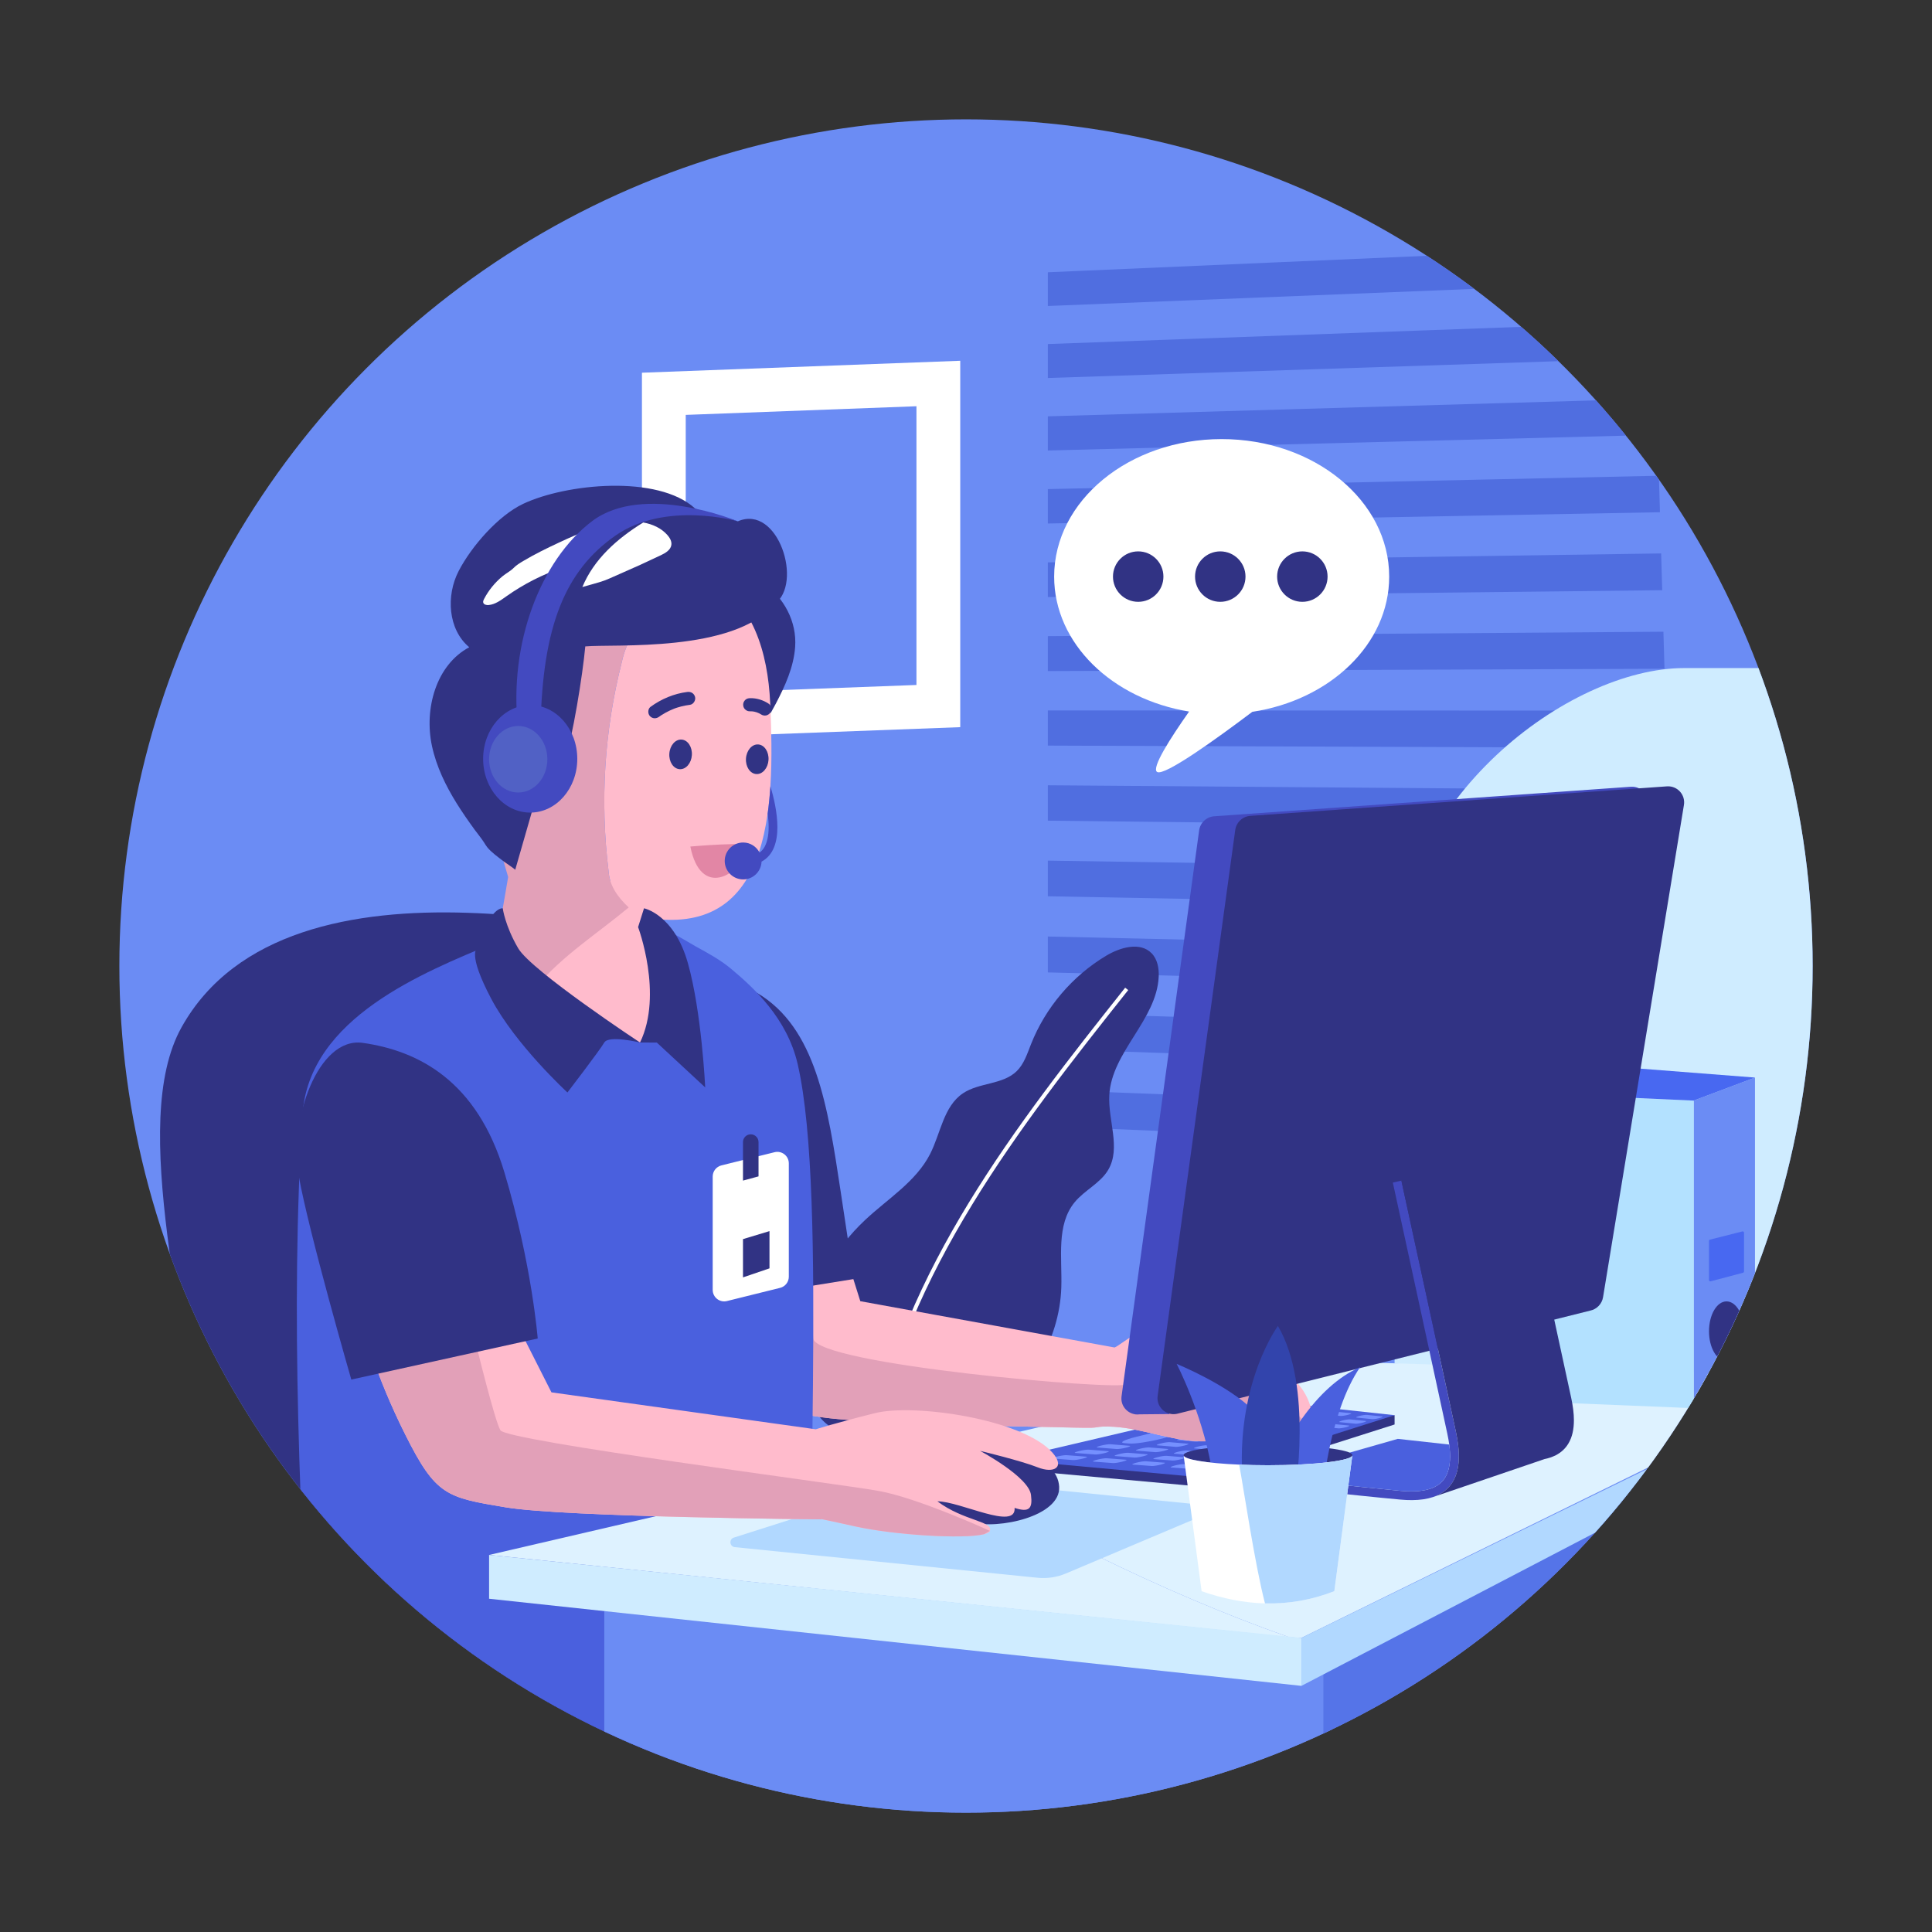 <svg xmlns="http://www.w3.org/2000/svg" xmlns:xlink="http://www.w3.org/1999/xlink" x="0px" y="0px" viewBox="0 0 500 500" style="enable-background:new 0 0 500 500;" xml:space="preserve"><rect x="0" y="0" width="500" height="500" fill="#333333" stroke="none"/><g id="BACKGROUND"></g><g id="OBJECTS">	<g>		<circle style="fill:#6B8CF4;" cx="250" cy="250" r="219.11"></circle>		<path style="fill:#FFFFFF;" d="M166.133,96.457v94.82l82.379-3.089v-5.459V93.367L166.133,96.457z M177.468,107.374l59.71-2.239    v72.135l-59.71,2.239V107.374z"></path>		<g>			<g>				<defs>					<circle id="SVGID_1_" cx="250" cy="250" r="219.11"></circle>				</defs>				<clipPath id="SVGID_00000116917026811820543900000009955086409775163828_">					<use xlink:href="#SVGID_1_" style="overflow:visible;"></use>				</clipPath>				<g style="clip-path:url(#SVGID_00000116917026811820543900000009955086409775163828_);">					<path style="fill:#313384;" d="M168.832,251.329c-8.805-8.638-18.647-14.135-47.925-15.1       c-29.278-0.965-60.019,4.702-73.926,29.638c-13.907,24.936,2.196,78.046,5.855,122.332c3.66,44.286-11.711,68.088,4.392,77.439       c16.103,9.351,69.062,1.525,100.405-8.447c31.344-9.972,44.533-19.04,46.355-23.007       C205.812,430.217,190.406,272.495,168.832,251.329z"></path>					<g>						<polygon style="fill:#506EE0;" points="427.866,72.905 271.182,79.191 271.182,70.465 427.598,63.665       "></polygon>						<polygon style="fill:#506EE0;" points="428.438,92.646 271.182,97.826 271.182,89.04 428.168,83.338       "></polygon>						<polygon style="fill:#506EE0;" points="429.014,112.532 271.182,116.59 271.182,107.744 428.742,103.156       "></polygon>						<polygon style="fill:#506EE0;" points="429.595,132.564 271.182,135.484 271.182,126.576 429.321,123.119       "></polygon>						<polygon style="fill:#506EE0;" points="430.18,152.744 271.182,154.51 271.182,145.54 429.904,143.229       "></polygon>						<polygon style="fill:#506EE0;" points="430.769,173.074 271.182,173.668 271.182,164.636 430.491,163.488       "></polygon>						<polygon style="fill:#506EE0;" points="431.363,193.555 271.182,192.961 271.182,183.865 431.083,183.898       "></polygon>						<polygon style="fill:#506EE0;" points="431.961,214.189 271.182,212.389 271.182,203.229 431.679,204.46       "></polygon>						<polygon style="fill:#506EE0;" points="432.563,234.978 271.182,231.955 271.182,222.73 432.279,225.175       "></polygon>						<polygon style="fill:#506EE0;" points="433.171,255.923 271.182,251.659 271.182,242.369 432.884,246.047       "></polygon>						<polygon style="fill:#506EE0;" points="433.782,277.026 271.182,271.503 271.182,262.147 433.494,267.075       "></polygon>						<polygon style="fill:#506EE0;" points="434.398,298.289 271.182,291.488 271.182,282.066 434.108,288.263       "></polygon>						<path style="fill:#313384;" d="M254.177,367.122c-3.372,1.918-7.035,3.309-10.817,4.164        c-3.572,0.807-7.258,0.582-10.787,1.323c-5.937,1.246-14.423-0.263-19.007-4.39c-5.792-5.214-6.041-14.109-5.32-21.869        c0.408-4.388,1.062-8.908,3.005-12.912c0.89-1.835,2.368-3.305,3.206-5.139c2.189-4.792,5.539-8.895,9.384-12.519        c5.871-5.532,13.203-9.94,16.867-17.126c2.745-5.383,3.477-12.315,8.486-15.694c4.205-2.836,10.301-2.201,13.927-5.747        c1.898-1.855,2.725-4.507,3.7-6.976c3.75-9.491,10.711-17.68,19.475-22.909c3.645-2.175,8.798-3.657,11.753-0.609        c1.516,1.564,1.925,3.908,1.82,6.084c-0.54,11.162-12.136,19.411-12.784,30.567c-0.38,6.551,3.05,13.687-0.26,19.353        c-2.04,3.492-6.111,5.269-8.685,8.388c-4.846,5.87-3.228,14.455-3.474,22.063        C274.219,346.976,266.181,360.295,254.177,367.122z"></path>						<path style="fill:none;stroke:#FFFFFF;stroke-miterlimit:10;" d="M291.585,255.923        c-28.306,35.624-57.53,73.208-65.774,117.956c-0.823,4.467-1.457,9.065-3.537,13.102"></path>					</g>					<path style="fill:#CFECFF;" d="M474.309,364.127V172.895c0,0-8.618,0-38.454,0c-29.836,0-74.938,34.004-74.938,78.775       s0,101.213,0,101.213L474.309,364.127z"></path>					<path style="fill:#DEF2FF;" d="M474.309,356.302l-131.835-4.038l-106.386,24.715c31.028,17.913,63.543,34.76,97.543,46.732       l3.178,0.174L474.309,356.302z"></path>					<g>						<polygon style="fill:#6B8CF4;" points="454.19,278.873 454.19,357.029 438.322,364.44 438.322,284.833       "></polygon>						<polygon style="fill:#B3E1FF;" points="438.322,284.833 391.85,282.734 391.85,362.539 438.322,364.44       "></polygon>						<ellipse style="fill:#313384;" cx="446.823" cy="344.531" rx="4.534" ry="7.733"></ellipse>						<polygon style="fill:#4868F1;" points="454.19,278.873 410.552,275.473 410.552,283.578 438.322,284.833       "></polygon>					</g>					<g>						<path style="fill:#313384;" d="M350.093,367.487l-23.19-2.502c-0.721-0.078-1.451-0.033-2.157,0.133l-44.044,10.325        l-20.109,2.305v2.409l48.578,4.429c0.854,0.078,1.715-0.016,2.533-0.276l49.214-15.654v-2.409L350.093,367.487z"></path>						<path style="fill:#4A60DE;" d="M311.703,381.9l49.214-15.654l-34.013-3.67c-0.721-0.078-1.451-0.033-2.157,0.132        l-64.154,15.038l48.578,4.429C310.024,382.253,310.885,382.159,311.703,381.9z"></path>						<g>							<path style="fill:#7590FF;" d="M351.807,366.455L351.807,366.455c0.721-0.194,1.582-0.321,1.924-0.286l3.952,0.408         c0.337,0.035,0.039,0.219-0.668,0.412l0,0c-0.709,0.193-1.562,0.323-1.902,0.288l-3.991-0.406         C350.775,366.836,351.083,366.649,351.807,366.455z"></path>							<path style="fill:#7590FF;" d="M347.432,367.629L347.432,367.629c0.735-0.197,1.611-0.328,1.959-0.293l4.017,0.404         c0.343,0.034,0.038,0.221-0.683,0.418l0,0c-0.723,0.197-1.591,0.329-1.937,0.295l-4.057-0.402         C346.381,368.016,346.695,367.827,347.432,367.629z"></path>							<path style="fill:#7590FF;" d="M342.974,368.826L342.974,368.826c0.749-0.201,1.641-0.336,1.995-0.301l4.083,0.401         c0.348,0.034,0.037,0.224-0.697,0.424l0,0c-0.737,0.201-1.62,0.336-1.972,0.303l-4.125-0.398         C341.901,369.219,342.223,369.027,342.974,368.826z"></path>							<path style="fill:#7590FF;" d="M338.429,370.045L338.429,370.045c0.764-0.205,1.673-0.343,2.032-0.309l4.152,0.396         c0.354,0.034,0.036,0.226-0.712,0.43l0,0c-0.751,0.205-1.651,0.344-2.009,0.31l-4.194-0.394         C337.335,370.445,337.663,370.251,338.429,370.045z"></path>							<path style="fill:#7590FF;" d="M333.796,371.289L333.796,371.289c0.779-0.209,1.705-0.35,2.07-0.316l4.223,0.392         c0.36,0.034,0.035,0.229-0.728,0.437l0,0c-0.766,0.209-1.682,0.351-2.047,0.318l-4.266-0.389         C332.679,371.696,333.014,371.498,333.796,371.289z"></path>							<path style="fill:#7590FF;" d="M329.07,372.557L329.07,372.557c0.794-0.213,1.738-0.358,2.109-0.325l4.295,0.388         c0.366,0.033,0.034,0.231-0.744,0.443l0,0c-0.781,0.213-1.715,0.359-2.085,0.326l-4.34-0.385         C327.93,372.971,328.273,372.77,329.07,372.557z"></path>							<path style="fill:#7590FF;" d="M324.25,373.85L324.25,373.85c0.81-0.217,1.772-0.366,2.15-0.333l4.37,0.383         c0.373,0.033,0.033,0.234-0.76,0.45l0,0c-0.796,0.217-1.749,0.367-2.125,0.335l-4.416-0.38         C323.087,374.272,323.438,374.068,324.25,373.85z"></path>							<path style="fill:#7590FF;" d="M319.333,375.169L319.333,375.169c0.827-0.222,1.807-0.375,2.192-0.342l4.446,0.378         c0.379,0.032,0.032,0.237-0.777,0.457l0,0c-0.812,0.221-1.783,0.376-2.166,0.344l-4.494-0.374         C318.145,375.599,318.504,375.392,319.333,375.169z"></path>							<path style="fill:#7590FF;" d="M314.316,376.516L314.316,376.516c0.844-0.226,1.843-0.383,2.235-0.351l4.525,0.372         c0.386,0.032,0.031,0.239-0.795,0.465l0,0c-0.829,0.226-1.818,0.384-2.208,0.353l-4.574-0.369         C313.103,376.953,313.47,376.743,314.316,376.516z"></path>							<path style="fill:#7590FF;" d="M309.196,377.89L309.196,377.89c0.861-0.231,1.88-0.392,2.279-0.36l4.607,0.367         c0.393,0.031,0.03,0.242-0.813,0.472l0,0c-0.846,0.23-1.855,0.393-2.252,0.362l-4.657-0.363         C307.957,378.336,308.332,378.122,309.196,377.89z"></path>							<path style="fill:#7590FF;" d="M303.969,379.293L303.969,379.293c0.879-0.236,1.919-0.401,2.325-0.37l4.69,0.361         c0.4,0.031,0.029,0.245-0.832,0.48l0,0c-0.863,0.235-1.892,0.402-2.297,0.372l-4.742-0.357         C302.703,379.747,303.087,379.529,303.969,379.293z"></path>							<path style="fill:#7590FF;" d="M343.516,365.606L343.516,365.606c0.744-0.195,1.63-0.323,1.981-0.287l4.057,0.419         c0.346,0.036,0.037,0.221-0.692,0.415l0,0c-0.732,0.195-1.609,0.324-1.959,0.288l-4.097-0.417         C342.451,365.989,342.77,365.801,343.516,365.606z"></path>							<path style="fill:#7590FF;" d="M339.004,366.787L339.004,366.787c0.758-0.199,1.661-0.33,2.018-0.294l4.124,0.415         c0.352,0.035,0.036,0.224-0.707,0.422l0,0c-0.746,0.198-1.64,0.331-1.995,0.296l-4.166-0.413         C337.917,367.177,338.243,366.986,339.004,366.787z"></path>							<path style="fill:#7590FF;" d="M334.403,367.991L334.403,367.991c0.773-0.202,1.693-0.337,2.056-0.301l4.194,0.411         c0.358,0.035,0.035,0.226-0.723,0.428l0,0c-0.76,0.202-1.671,0.338-2.032,0.303l-4.237-0.409         C333.294,368.388,333.627,368.195,334.403,367.991z"></path>							<path style="fill:#7590FF;" d="M329.712,369.22L329.712,369.22c0.788-0.206,1.725-0.345,2.094-0.309l4.266,0.407         c0.364,0.035,0.034,0.229-0.738,0.434l0,0c-0.775,0.206-1.703,0.346-2.07,0.311l-4.31-0.405         C328.58,369.623,328.921,369.427,329.712,369.22z"></path>							<path style="fill:#7590FF;" d="M324.927,370.472L324.927,370.472c0.804-0.21,1.759-0.352,2.134-0.317l4.339,0.403         c0.37,0.034,0.033,0.232-0.755,0.441l0,0c-0.79,0.21-1.736,0.354-2.11,0.319l-4.385-0.4         C323.772,370.883,324.12,370.683,324.927,370.472z"></path>							<path style="fill:#7590FF;" d="M320.047,371.75L320.047,371.75c0.82-0.215,1.793-0.36,2.176-0.326l4.415,0.398         c0.377,0.034,0.032,0.234-0.771,0.448v0c-0.806,0.214-1.77,0.361-2.15,0.328l-4.462-0.396         C318.868,372.168,319.224,371.965,320.047,371.75z"></path>							<path style="fill:#7590FF;" d="M315.068,373.053L315.068,373.053c0.837-0.219,1.829-0.369,2.218-0.335l4.493,0.393         c0.383,0.034,0.031,0.237-0.789,0.455l0,0c-0.822,0.219-1.805,0.37-2.192,0.336l-4.541-0.391         C313.864,373.479,314.228,373.273,315.068,373.053z"></path>							<path style="fill:#7590FF;" d="M309.987,374.383L309.987,374.383c0.854-0.224,1.866-0.377,2.262-0.344l4.573,0.388         c0.39,0.033,0.03,0.24-0.807,0.462l0,0c-0.839,0.223-1.841,0.378-2.235,0.345l-4.623-0.385         C308.758,374.817,309.13,374.608,309.987,374.383z"></path>							<path style="fill:#7590FF;" d="M304.801,375.741L304.801,375.741c0.872-0.228,1.904-0.386,2.307-0.353l4.656,0.383         c0.397,0.033,0.029,0.243-0.825,0.47l0,0c-0.856,0.228-1.878,0.387-2.279,0.355l-4.707-0.38         C303.545,376.183,303.926,375.97,304.801,375.741z"></path>							<path style="fill:#7590FF;" d="M299.507,377.127L299.507,377.127c0.89-0.233,1.943-0.395,2.353-0.362l4.741,0.377         c0.404,0.032,0.027,0.245-0.844,0.477l0,0c-0.874,0.233-1.916,0.396-2.325,0.364l-4.793-0.374         C298.224,377.577,298.613,377.361,299.507,377.127z"></path>							<path style="fill:#7590FF;" d="M294.101,378.542L294.101,378.542c0.909-0.238,1.983-0.404,2.401-0.372l4.828,0.371         c0.412,0.032,0.026,0.249-0.863,0.485h0c-0.893,0.237-1.956,0.405-2.372,0.374l-4.882-0.367         C292.79,379.001,293.188,378.781,294.101,378.542z"></path>							<path style="fill:#7590FF;" d="M335.003,364.733L335.003,364.733c0.768-0.196,1.681-0.324,2.041-0.287l4.166,0.43         c0.355,0.037,0.035,0.224-0.717,0.419l0,0c-0.755,0.196-1.659,0.325-2.018,0.289l-4.208-0.428         C333.902,365.12,334.233,364.93,335.003,364.733z"></path>							<path style="fill:#7590FF;" d="M330.345,365.922L330.345,365.922c0.783-0.2,1.713-0.331,2.079-0.295l4.236,0.427         c0.361,0.036,0.034,0.227-0.733,0.426l0,0c-0.769,0.2-1.691,0.333-2.056,0.297l-4.28-0.424         C329.222,366.315,329.56,366.123,330.345,365.922z"></path>							<path style="fill:#7590FF;" d="M325.596,367.135L325.596,367.135c0.798-0.204,1.746-0.339,2.119-0.302l4.309,0.423         c0.368,0.036,0.033,0.229-0.749,0.432l0,0c-0.785,0.203-1.723,0.34-2.095,0.304l-4.354-0.42         C324.45,367.535,324.795,367.339,325.596,367.135z"></path>							<path style="fill:#7590FF;" d="M320.752,368.371L320.752,368.371c0.814-0.208,1.78-0.346,2.16-0.31l4.384,0.418         c0.374,0.036,0.032,0.232-0.765,0.439h0c-0.8,0.208-1.757,0.348-2.135,0.312l-4.43-0.416         C319.582,368.779,319.935,368.58,320.752,368.371z"></path>							<path style="fill:#7590FF;" d="M315.81,369.633L315.81,369.633c0.831-0.212,1.815-0.354,2.202-0.318l4.461,0.414         c0.38,0.035,0.031,0.234-0.783,0.446l0,0c-0.816,0.212-1.791,0.355-2.176,0.32l-4.508-0.411         C314.616,370.047,314.977,369.845,315.81,369.633z"></path>							<path style="fill:#7590FF;" d="M310.768,370.92L310.768,370.92c0.848-0.216,1.852-0.362,2.245-0.327l4.54,0.41         c0.387,0.035,0.03,0.237-0.8,0.453l0,0c-0.833,0.216-1.827,0.364-2.218,0.329l-4.589-0.407         C309.549,371.342,309.918,371.137,310.768,370.92z"></path>							<path style="fill:#7590FF;" d="M305.623,372.233L305.623,372.233c0.865-0.221,1.889-0.371,2.289-0.336l4.621,0.405         c0.394,0.034,0.029,0.24-0.818,0.46l0,0c-0.85,0.22-1.863,0.372-2.262,0.338l-4.672-0.402         C304.377,372.663,304.755,372.455,305.623,372.233z"></path>							<path style="fill:#7590FF;" d="M300.371,373.574L300.371,373.574c0.883-0.225,1.927-0.38,2.335-0.345l4.705,0.4         c0.401,0.034,0.027,0.243-0.837,0.467l0,0c-0.867,0.225-1.901,0.381-2.307,0.347l-4.757-0.396         C299.098,374.012,299.484,373.8,300.371,373.574z"></path>							<path style="fill:#7590FF;" d="M295.008,374.943L295.008,374.943c0.902-0.23,1.967-0.389,2.382-0.354l4.791,0.394         c0.409,0.034,0.026,0.246-0.856,0.475l0,0c-0.885,0.23-1.94,0.39-2.353,0.356l-4.845-0.391         C293.708,375.389,294.103,375.174,295.008,374.943z"></path>							<path style="fill:#7590FF;" d="M289.532,376.341L289.532,376.341c0.921-0.235,2.008-0.398,2.431-0.364l4.88,0.388         c0.416,0.033,0.025,0.249-0.876,0.483l0,0c-0.904,0.235-1.98,0.399-2.401,0.366l-4.935-0.385         C288.203,376.796,288.608,376.577,289.532,376.341z"></path>							<path style="fill:#7590FF;" d="M283.938,377.769L283.938,377.769c0.941-0.24,2.05-0.407,2.481-0.374l4.972,0.382         c0.424,0.033,0.023,0.252-0.897,0.491l0,0c-0.924,0.24-2.022,0.408-2.45,0.376l-5.029-0.378         C282.58,378.233,282.994,378.01,283.938,377.769z"></path>							<path style="fill:#7590FF;" d="M326.257,363.837L326.257,363.837c0.792-0.197,1.733-0.326,2.104-0.287l4.279,0.442         c0.365,0.038,0.033,0.227-0.743,0.423l0,0c-0.779,0.197-1.711,0.327-2.08,0.289l-4.324-0.44         C325.119,364.227,325.462,364.035,326.257,363.837z"></path>							<path style="fill:#7590FF;" d="M321.448,365.034L321.448,365.034c0.808-0.201,1.767-0.333,2.144-0.295l4.353,0.438         c0.371,0.037,0.032,0.23-0.76,0.43l0,0c-0.794,0.201-1.744,0.334-2.119,0.297l-4.399-0.436         C320.287,365.43,320.638,365.235,321.448,365.034z"></path>							<path style="fill:#7590FF;" d="M316.544,366.254L316.544,366.254c0.824-0.205,1.802-0.341,2.185-0.303l4.429,0.435         c0.378,0.037,0.031,0.232-0.776,0.436l0,0c-0.81,0.205-1.778,0.342-2.16,0.305l-4.476-0.432         C315.359,366.657,315.717,366.46,316.544,366.254z"></path>							<path style="fill:#7590FF;" d="M294.002,371.863l13.774-3.427c2.893-0.72,6.291-1.195,7.613-1.069l1.138,0.109         c1.313,0.125,0.1,0.802-2.733,1.518l-13.484,3.411c-3.023,0.765-6.654,1.296-8.082,1.177l-1.238-0.103         C289.552,373.359,290.913,372.632,294.002,371.863z"></path>							<path style="fill:#7590FF;" d="M284.925,374.122L284.925,374.122c0.933-0.232,2.033-0.391,2.461-0.356l4.933,0.406         c0.421,0.035,0.023,0.249-0.889,0.48l0,0c-0.916,0.232-2.005,0.392-2.431,0.358l-4.989-0.402         C283.578,374.573,283.988,374.355,284.925,374.122z"></path>							<path style="fill:#7590FF;" d="M279.258,375.532L279.258,375.532c0.953-0.237,2.077-0.401,2.512-0.366l5.026,0.4         c0.428,0.034,0.022,0.252-0.91,0.488l0,0c-0.936,0.237-2.047,0.402-2.481,0.368l-5.084-0.396         C277.881,375.991,278.302,375.77,279.258,375.532z"></path>							<path style="fill:#7590FF;" d="M273.468,376.973L273.468,376.973c0.974-0.242,2.121-0.41,2.565-0.376l5.122,0.394         c0.437,0.033,0.021,0.255-0.932,0.496l0,0c-0.956,0.242-2.091,0.412-2.533,0.378l-5.182-0.39         C272.06,377.441,272.491,377.216,273.468,376.973z"></path>						</g>					</g>					<path style="fill:#FFBBCC;" d="M340.254,367.799c0.068,0.839-0.17,1.553-0.601,2.12c-1.043,1.36-3.196,1.938-4.84,1.632       c-2.063-0.385-3.831-1.644-5.599-2.777c-7.639-4.885-16.639-7.639-25.707-7.866c0.34,0,0.963,0.51,1.281,0.669       c0.465,0.238,0.941,0.465,1.417,0.68c0.952,0.419,1.927,0.805,2.924,1.156c2.006,0.691,3.99,1.371,5.973,2.142       c1.258,0.476,2.562,0.997,3.446,1.995c0.895,0.997,1.224,2.641,0.363,3.672c-0.487,0.601-1.258,0.873-2.006,1.077       c-2.573,0.703-5.248,0.839-7.9,0.635c-7.991-0.601-15.596-4.024-23.678-3.729c-0.941,0.034-1.859,0.283-2.777,0.295       c-3.14,0.045-6.291-0.091-9.43-0.147c-7.741-0.147-15.494-0.317-23.236-0.544c-7.719-0.227-15.438-0.487-23.156-0.918       c-5.305-0.295-10.677-0.521-15.925-1.394c-15.302-2.55-13.103-2.063-20.992-17.772c-7.889-15.721-8.501-27.634-8.501-27.634       l26.715-0.997l9.272-0.351l5.35,17.002l65.808,11.98c0.782-0.249,4.16-2.902,4.953-3.14c3.741-1.088,7.526-2.176,11.425-1.961       c1.995,0.113,3.99,0.329,5.962,0.635c4.863,0.771,9.498,1.825,13.59,4.591c3.151,2.131,6.291,4.318,9.124,6.869       c1.371,1.236,2.686,2.562,3.706,4.103c0.895,1.337,1.564,2.822,1.984,4.375c0.193,0.737,0.272,1.507,0.555,2.221       C339.937,366.881,340.209,367.289,340.254,367.799z"></path>					<path style="fill:#E2A0B8;" d="M339.653,369.919c-1.043,1.36-3.196,1.938-4.84,1.632c-2.063-0.385-3.831-1.644-5.599-2.777       c-7.639-4.885-16.639-7.639-25.707-7.866c0.34,0,0.963,0.51,1.281,0.669c0.465,0.238,0.941,0.465,1.417,0.68       c0.952,0.419,1.927,0.805,2.924,1.156c2.006,0.691,3.99,1.371,5.973,2.142c1.258,0.476,2.562,0.997,3.446,1.995       c0.895,0.997,1.224,2.641,0.363,3.672c-0.487,0.601-1.258,0.873-2.006,1.077c-2.573,0.703-5.248,0.839-7.9,0.635       c-7.991-0.601-15.596-4.024-23.678-3.729c-0.941,0.034-1.859,0.283-2.777,0.295c-3.14,0.045-6.291-0.091-9.43-0.147       c-7.741-0.147-15.494-0.317-23.236-0.544c-7.719-0.227-15.438-0.487-23.156-0.918c-5.305-0.295-10.677-0.521-15.925-1.394       c-15.302-2.55-13.103-2.063-20.992-17.772c-7.889-15.721-8.501-27.634-8.501-27.634l26.715-0.997       c0.555,8.206,2.006,21.57,2.448,26.296c0.635,6.755,79.409,13.556,81.11,11.856c1.7-1.7,10.768-9.43,24.369-5.282       C324.941,355.706,334.326,364.365,339.653,369.919z"></path>					<path style="fill:#313384;" d="M195.973,256.988c15.145,8.992,18.209,28.969,21.609,51.496c3.4,22.527,3.4,22.527,3.4,22.527       l-42.321,6.801c0,0-5.779-28.053-7.232-48.03C169.977,269.806,185.84,253.522,195.973,256.988z"></path>					<path style="fill:#4A60DE;" d="M211.118,440.891c-3.724-34.314,3.36-130.776-4.689-165.542       c-2.76-11.92-11.493-19.824-17.183-24.585c-2.856-2.392-5.973-4.058-9.226-5.849c-2.188-1.201-9.362-5.871-12.06-5.35       c0,0-27.924-1.214-40.226,4.545c-17.942,7.503-47.832,19.269-49.441,44.386c-3.219,50.142-0.627,106.226,2.667,161.427       C135.237,461.952,172.73,461.719,211.118,440.891z"></path>					<polygon style="fill:#6B8CF4;" points="156.387,416.951 156.387,561.669 344.758,561.669 344.758,427.922      "></polygon>					<path style="fill:#DEF2FF;" d="M126.576,402.419L333.63,423.71c-34-11.972-66.514-28.819-97.543-46.732L126.576,402.419z"></path>					<path style="fill:#B1D8FF;" d="M311.982,391.941l-36.129,15.275c-2.311,0.977-4.83,1.357-7.326,1.105l-78.351-7.919       c-1.371-0.139-1.571-2.056-0.258-2.474l46.433-14.785c1.949-0.621,4.005-0.835,6.04-0.629l69.225,6.994       C312.923,389.64,313.193,391.429,311.982,391.941z"></path>					<path style="fill:#313384;" d="M247.335,370.194c13.881,3.384,26.353,6.916,26.778,14.56       c0.425,7.644-15.664,11.146-22.921,9.213c-7.257-1.933-23.834,0.251-23.834-8.121       C227.358,377.474,236.883,367.646,247.335,370.194z"></path>					<path style="fill:#313384;" d="M182.505,145.555c5.4-0.652,10.619,2.096,15.035,5.272c5.314,3.822,8.719,9.986,8.24,16.628       c-0.374,5.188-2.585,10.055-5.003,14.66c-1.542,2.937-3.248,5.897-5.845,7.961c0.022-0.018-1.874-4.312-2.021-4.735       c-0.499-1.428-0.557-2.572-0.708-4.021c-0.23-2.207-1.178-4.518-1.762-6.658c-1.346-4.938-2.693-9.876-4.039-14.814       C185.103,155.085,183.804,150.32,182.505,145.555z"></path>					<path style="fill:#FFBBCC;" d="M199.379,203.499c-0.159,2.403-0.385,4.772-0.714,7.084c-0.51,3.616-1.27,7.084-2.358,10.269       c-0.329,0.986-0.691,1.938-1.099,2.856c-4.454,10.36-13.159,16.787-29.696,13.477c-4.364-3.321-7.719-7.005-8.013-11.697       c-2.244-18.316-1.088-36.406,3.457-54.292c2.324-10.609,11.629-17.16,21.898-21.785c12.06,5.962,15.868,19.563,16.469,32.473       C199.617,188.582,199.855,196.143,199.379,203.499z"></path>					<path style="fill:#FFBBCC;" d="M171.394,251.67c-0.567-9.918-1.596-7.559-5.758-15.01c0,0-2.742-9.359-5.014-10.001       c-2.272-0.642-17.28,14.527-22.112,17.453c-2.124,1.286-2.046,3.81-1.291,6.234l0,0v0c0.962,3.09,3.023,6.02,3.023,6.02       l3.23,0.308c2.114,1.769,4.703,3.635,7.714,5.21c8.694,4.546,14.451,7.922,14.451,7.922S171.961,261.588,171.394,251.67z"></path>					<path style="fill:#E2A0B8;" d="M157.503,225.491c-2.244-18.314-1.094-36.413,3.449-54.296       c2.329-10.608,11.633-17.154,21.9-21.781c-1.9-0.939-3.998-1.695-6.328-2.222c-27.72-6.269-53.296,17.011-53.03,43.576       c0.573,12.353,4.583,24.211,8.012,36.196c-2.291,13.855-3.576,18.221-3.364,27.64c2.796,0.391,6.635,0.597,10.779,0.635       c6.546-7.844,15.775-13.711,23.789-20.393C159.777,232.129,157.724,229.111,157.503,225.491z"></path>					<path style="fill:#E286A5;" d="M142.063,205.395c-0.664-0.639-1.29-1.317-1.873-2.029c-0.19-0.222-0.283-0.401-0.277-0.466       V202.9v-0.026c0.002-0.05,0.028-0.131,0.104-0.245c0.074-0.113,0.191-0.245,0.321-0.386c1.196-1.311,2.241-2.954,2.366-4.848       l0.008-0.151v-0.001c0.035-1.001-0.256-2.011-0.804-2.842c-0.547-0.829-1.373-1.49-2.407-1.699       c-0.105-0.021-0.21-0.035-0.316-0.041c-0.604-0.036-1.201,0.137-1.691,0.456c-0.483,0.317-0.895,0.817-0.94,1.472       c-0.012,0.182,0.008,0.37,0.06,0.555l1.091-0.308l-0.02-0.175c0.007-0.18,0.145-0.408,0.432-0.597       c0.279-0.186,0.671-0.296,0.997-0.272l0.164,0.021c0.683,0.137,1.267,0.583,1.685,1.213c0.416,0.627,0.645,1.427,0.617,2.176       v-0.001l-0.006,0.121c-0.091,1.5-0.966,2.948-2.072,4.155c-0.131,0.144-0.288,0.313-0.429,0.524       c-0.139,0.21-0.27,0.475-0.291,0.8l0,0.167l0-0.001c0.042,0.536,0.339,0.872,0.531,1.116c0.612,0.747,1.269,1.458,1.964,2.127       L142.063,205.395L142.063,205.395z"></path>					<path style="fill:#313384;" d="M190.946,134.918c-3.39-1.229-7.034-1.442-11.02-3.29c-9.681-8.893-33.519-6.439-44.52-1.241       c-6.488,3.066-13.4,11.022-16.704,17.393c-3.304,6.37-2.77,15.128,2.74,19.725c-8.629,4.596-11.702,15.996-9.65,25.555       c1.142,5.32,3.546,10.264,6.406,14.86c1.45,2.329,3.021,4.58,4.635,6.798c0.784,1.077,1.658,2.117,2.388,3.23       c0.304,0.462,0.534,0.898,0.881,1.325c1.115,1.371,2.804,2.529,4.189,3.616c0.274,0.215,3.084,2.086,3.043,2.228       c0,0,4.586-15.95,4.586-15.95c-4.797-4.528-6.904-11.716-5.311-18.118c0.273-1.098,0.664-2.202,1.416-3.047       c2.146-2.413,6.377-1.594,8.545,0.798c2.169,2.392,2.823,5.752,3.391,8.931c2.286-7.099,4.825-23.018,5.511-30.444       c7.502-0.668,38.383,1.688,48.945-10.931C207.948,151.077,201.398,130.387,190.946,134.918z"></path>					<path style="fill:#313384;" d="M179.055,195.418c-0.134,2.116-1.549,3.749-3.159,3.647c-1.61-0.102-2.806-1.901-2.672-4.017       c0.134-2.116,1.549-3.749,3.159-3.647C177.994,191.503,179.19,193.302,179.055,195.418z"></path>					<path style="fill:#313384;" d="M198.888,196.678c-0.134,2.116-1.549,3.749-3.159,3.647c-1.61-0.102-2.806-1.901-2.672-4.017       c0.135-2.116,1.549-3.749,3.159-3.647C197.827,192.763,199.023,194.561,198.888,196.678z"></path>					<path style="fill:#313384;" d="M170.6,185.483c0.155-0.113,0.312-0.225,0.47-0.333c-0.322,0.221,0.184-0.116,0.242-0.153       c0.325-0.204,0.657-0.399,0.994-0.583c0.674-0.369,1.371-0.695,2.085-0.979c0.179-0.071,0.359-0.137,0.539-0.204       c-0.379,0.14,0.198-0.065,0.266-0.087c0.366-0.117,0.736-0.222,1.108-0.316c0.746-0.188,1.501-0.327,2.264-0.424       c0.884-0.112,1.532-1.171,1.318-2.012c-0.242-0.95-1.064-1.437-2.012-1.317c-3.457,0.438-6.711,1.812-9.52,3.855       c-0.722,0.525-0.748,1.779-0.152,2.4C168.888,186.047,169.83,186.043,170.6,185.483z"></path>					<path style="fill:#313384;" d="M193.922,184.077c0.505-0.012,1.006,0.032,1.501,0.128c-0.15-0.029-0.299-0.059-0.447-0.09       c0.585,0.12,1.149,0.311,1.685,0.572c-0.131-0.066-0.263-0.131-0.395-0.196c0.246,0.123,0.484,0.259,0.714,0.409       c0.373,0.243,0.858,0.346,1.296,0.254c0.401-0.083,0.846-0.36,1.064-0.715c0.475-0.776,0.335-1.842-0.461-2.36       c-1.392-0.906-3.076-1.433-4.742-1.394c-0.46,0.011-0.876,0.107-1.232,0.421c-0.313,0.276-0.565,0.744-0.573,1.168       c-0.009,0.44,0.107,0.905,0.42,1.231C193.05,183.813,193.476,184.087,193.922,184.077z"></path>					<path style="fill:#FFFFFF;" d="M144.617,140.438c-3.117,1.456-6.215,2.97-9.173,4.732c-0.939,0.56-1.768,1.051-2.519,1.812       c-0.837,0.848-1.972,1.401-2.894,2.166c-1.952,1.619-3.585,3.625-4.759,5.874c-0.148,0.284-0.293,0.602-0.215,0.913       c0.137,0.543,0.838,0.701,1.396,0.649c1.723-0.159,3.188-1.263,4.6-2.264c4.459-3.159,9.379-5.662,14.552-7.422       c2.166-3.374,4.555-6.783,7.258-9.937C150.054,137.946,147.312,139.179,144.617,140.438z"></path>					<path style="fill:#FFFFFF;" d="M172.721,138.467c-1.6-1.815-3.84-2.806-6.243-3.251c-6.816,4.196-12.78,9.528-15.764,16.707       c1.457-0.413,2.915-0.826,4.371-1.241c1.804-0.513,3.538-1.385,5.258-2.127c3.59-1.55,7.149-3.169,10.676-4.858       c1.197-0.573,2.54-1.35,2.728-2.664C173.882,140.091,173.35,139.18,172.721,138.467z"></path>					<path style="fill:#E286A5;" d="M194.165,219.084c0.54-1.42-15.503,0-15.503,0C181.312,232.402,191.15,227.018,194.165,219.084z       "></path>					<ellipse style="fill:#434AC0;" cx="137.218" cy="196.386" rx="12.183" ry="13.913"></ellipse>					<path style="fill:#434AC0;" d="M199.379,203.499c-0.159,2.403-0.385,4.772-0.714,7.084c0.159,1.167,0.261,2.346,0.261,3.468       c0,2.233-0.408,4.216-1.303,5.52c-0.298,0.428-0.651,0.777-1.056,1.077c-0.792-1.543-2.381-2.609-4.234-2.609       c-2.638,0-4.776,2.138-4.776,4.776c0,2.638,2.139,4.776,4.776,4.776c2.577,0,4.663-2.045,4.758-4.598       c1.536-0.83,2.594-2.145,3.206-3.66c0.657-1.598,0.895-3.412,0.895-5.282C201.181,210.345,200.263,206.389,199.379,203.499z"></path>					<path style="fill:#434AC0;" d="M195.865,221.101c0.159-0.079,0.306-0.159,0.442-0.249c-0.329,0.986-0.691,1.938-1.099,2.856       c-0.703,0.17-1.474,0.249-2.301,0.249c-0.204,0-0.419,0-0.623-0.011l0.102-2.267c0.181,0.011,0.351,0.011,0.521,0.011       C194.154,221.691,195.106,221.464,195.865,221.101z"></path>					<path style="fill:#434AC0;" d="M134.027,188.001c-2.304-21.34,5.74-42.889,19.145-53.083c13.405-10.194,37.774,0,37.774,0       s-18.667-5.377-31.666,3.69c-12.999,9.068-18.858,23.41-19.382,49.393C135.124,189.897,134.027,188.001,134.027,188.001z"></path>					<ellipse style="fill:#5161C5;" cx="134.116" cy="196.493" rx="7.54" ry="8.611"></ellipse>					<path style="fill:#313384;" d="M123.493,245.429c3.414-11.044,6.619-10.353,6.619-10.353s0.586,4.523,4.004,10.353       c3.418,5.83,31.52,24.377,31.52,24.377s-8.105-1.984-9.249,0c-1.144,1.983-9.536,12.928-9.536,12.928       s-13.43-12.343-19.727-24.263C120.827,246.551,123.493,245.429,123.493,245.429z"></path>					<path style="fill:#313384;" d="M165.636,269.806c6.042-12.468-0.497-29.873-0.497-29.873l1.529-4.865       c0,0,7.773,1.524,11.35,14.164c3.577,12.64,4.487,32.192,4.487,32.192l-12.528-11.618H165.636z"></path>					<path style="fill:#FFBBCC;" d="M268.529,379.735c-4.25-1.7-14.882-4.25-14.882-4.25s12.751,6.801,13.182,11.482       c0.419,3.4-0.431,4.545-4.25,3.276c0.419,5.951-14.032-1.7-19.983-1.7c6.801,5.101,14.451,5.101,13.601,7.651       c-0.113,0.351-0.646,0.635-1.496,0.85c-5.339,1.36-23.451,0.193-33.357-2.006c-11.471-2.55-8.637-1.825-8.637-1.825       s-66.534-0.567-81.835-3.117c-15.302-2.55-18.044-2.992-25.922-18.702c-7.889-15.721-11.051-28.053-11.051-28.053h40.215       l8.603,17.002l68.404,9.555c0,0,5.123-1.632,15.324-4.182c10.201-2.55,38.231,1.553,45.905,10.201       C275.749,379.735,272.78,381.435,268.529,379.735z"></path>					<path style="fill:#E2A0B8;" d="M256.197,396.193l-1.496,0.85c-5.339,1.36-23.451,0.193-33.357-2.006       c-11.471-2.55-8.637-1.825-8.637-1.825s-66.534-0.567-81.835-3.117c-15.302-2.55-18.044-2.992-25.922-18.702       c-7.889-15.721-11.051-28.053-11.051-28.053h28.177c1.519,6.245,6.019,24.46,7.424,26.806       c1.7,2.834,87.468,13.828,97.862,15.698C237.745,387.714,256.197,396.193,256.197,396.193z"></path>					<path style="fill:#313384;" d="M93.893,269.895c14.363,2.045,29.552,9.776,36.666,33.578c7.114,23.802,8.601,42.93,8.601,42.93       l-48.242,10.626c0,0-11.051-38.254-13.601-52.706C74.766,289.872,82.291,268.243,93.893,269.895z"></path>					<path style="fill:#313384;" d="M118.972,397.621"></path>					<g>						<g>							<path style="fill:#434AC0;" d="M422.119,203.608l-107.812,7.64c-2.025,0.112-3.695,1.653-3.971,3.664l-20.077,146.444         c-0.32,2.336,1.322,4.315,3.472,4.656v0.028l0.16-0.001c0.333,0.039,0.674,0.036,1.025-0.01l7.718-0.074v-1.476         l99.557-25.186c1.721-0.354,3.052-1.739,3.337-3.473l20.929-127.373C426.89,205.806,424.787,203.461,422.119,203.608z"></path>							<path style="fill:#313384;" d="M411.532,339.189l-106.96,26.71c-2.829,0.582-5.364-1.787-4.972-4.647l20.077-146.444         c0.276-2.011,1.946-3.552,3.971-3.664l107.812-7.64c2.668-0.147,4.771,2.198,4.337,4.838l-20.929,127.373         C414.584,337.45,413.253,338.835,411.532,339.189z"></path>						</g>						<path style="fill:#434AC0;" d="M377.548,376.86c0,2.21-0.351,4.197-1.179,5.905c-0.125,0.239-0.249,0.478-0.385,0.706        c-1.099,1.835-2.856,3.212-5.146,3.971c-1.542,0.514-3.31,0.769-5.35,0.788c-0.975,0.009-2.006-0.037-3.094-0.14        c-12.57-1.149-35.092-3.698-35.092-3.698l0.272-2.258c0,0.011,1.406,0.168,3.718,0.418c0.521,0.063,1.088,0.126,1.689,0.188        c2.074,0.229,4.636,0.511,7.424,0.813c7.197,0.781,15.959,1.706,22.216,2.292c1.031,0.092,1.983,0.128,2.868,0.12        c2.788-0.027,4.851-0.545,6.302-1.421c0.295-0.173,0.578-0.368,0.827-0.586c0.997-0.792,1.666-1.83,2.108-3.149        c0.363-1.114,0.555-2.42,0.555-3.927c0-0.306-0.011-0.612-0.023-0.94c-0.034-0.657-0.102-1.359-0.193-2.095        c-0.125-0.883-0.283-1.822-0.499-2.806c-2.04-9.558-11.312-52.155-13.59-62.651c-0.329-1.504-0.51-2.341-0.51-2.341        l2.21-0.509c0,0,0.204,0.95,0.567,2.636c2.392,10.971,11.516,52.89,13.545,62.368c0.261,1.233,0.465,2.421,0.589,3.553        c0.091,0.725,0.136,1.416,0.159,2.095C377.548,376.418,377.548,376.645,377.548,376.86z"></path>						<path style="fill:#4A60DE;" d="M375.282,376.882c0,1.508-0.193,2.813-0.555,3.927c-0.442,1.319-1.111,2.357-2.108,3.149        c-0.249,0.218-0.533,0.413-0.827,0.586c-1.451,0.875-3.514,1.394-6.302,1.421c-0.884,0.009-1.836-0.028-2.868-0.12        c-6.257-0.586-15.018-1.511-22.216-2.292c-2.788-0.302-5.35-0.583-7.424-0.813c-0.601-0.062-1.168-0.125-1.689-0.188        c-2.312-0.25-3.718-0.406-3.718-0.418l34.174-9.758c0,0,1.281,0.146,3.378,0.376c2.108,0.24,5.033,0.564,8.32,0.918        c0.533,0.063,1.065,0.114,1.621,0.177c0.091,0.736,0.159,1.438,0.193,2.095C375.27,376.27,375.282,376.576,375.282,376.882z"></path>						<path style="fill:#313384;" d="M407.324,367.563c0,2.301-0.419,4.345-1.428,6.021c-0.748,1.265-1.836,2.285-3.219,3.012        c-0.465,0.231-0.952,0.44-1.474,0.615c-0.476,0.163-0.975,0.293-1.496,0.4l-28.869,9.832c2.289-0.759,4.046-2.136,5.146-3.971        c0.136-0.228,0.261-0.467,0.385-0.706c0.827-1.708,1.179-3.695,1.179-5.905c0-0.215,0-0.442-0.011-0.669        c-0.023-0.68-0.068-1.371-0.159-2.095c-0.125-1.132-0.329-2.32-0.589-3.553c-2.029-9.479-11.153-51.397-13.545-62.368        c-0.363-1.685-0.567-2.636-0.567-2.636l31.091-3.03c0,0,10.734,49.327,12.865,59.292        C407.075,363.882,407.324,365.806,407.324,367.563z"></path>					</g>					<polygon style="fill:#CFECFF;" points="126.576,402.419 126.576,413.754 336.809,436.299 336.809,423.884      "></polygon>					<polygon style="fill:#5574E8;" points="466.843,364.478 466.843,558.865 342.491,558.865 342.491,425.118      "></polygon>					<polygon style="fill:#B1D8FF;" points="336.809,423.884 336.809,436.299 474.309,364.57 474.309,356.745      "></polygon>					<path style="fill:#FFFFFF;" d="M201.888,333.296l-13.754,3.413c-1.875,0.465-3.688-0.953-3.688-2.885v-29.337       c0-1.366,0.931-2.556,2.256-2.885l13.753-3.413c1.875-0.465,3.688,0.953,3.688,2.885v29.337       C204.145,331.777,203.214,332.967,201.888,333.296z"></path>					<path style="fill:#313384;" d="M196.308,304.445l-4.024,1.094v-9.967c0-0.908,0.608-1.703,1.484-1.941l0,0       c1.279-0.348,2.539,0.616,2.539,1.941V304.445z"></path>					<polygon style="fill:#313384;" points="199.144,328.249 192.284,330.587 192.284,320.682 199.144,318.611      "></polygon>					<g>						<g>							<path style="fill:#313384;" d="M349.992,376.599c0,1.439-9.782,2.607-21.842,2.607s-21.83-1.167-21.83-2.607         c0-1.44,9.77-2.596,21.83-2.596S349.992,375.16,349.992,376.599z"></path>						</g>						<path style="fill:#4A60DE;" d="M313.479,379.55c-2.582-14.364-8.961-26.571-8.961-26.571s13.185,5.341,20.001,12.156        c6.816,6.815,3.755,17.65,3.755,17.65S321.009,383.993,313.479,379.55z"></path>						<path style="fill:#4A60DE;" d="M326.487,387.731c5.145-14.476,14.177-29.034,25.513-33.913        c-8.225,11.945-9.824,33.553-9.824,33.553L326.487,387.731z"></path>						<path style="fill:#3244AC;" d="M321.475,381.487c-1.21-24.135,9.249-38.329,9.249-38.329        c9.177,15.543,4.357,43.879,4.357,43.879L321.475,381.487z"></path>						<path style="fill:#FFFFFF;" d="M349.99,376.595l-4.67,35.205c-5.894,2.301-11.879,3.321-17.943,3.162        c-5.407-0.147-10.87-1.224-16.401-3.162l-4.659-35.205c0,1.122,5.996,2.086,14.384,2.448c2.324,0.102,4.829,0.159,7.447,0.159        C340.209,379.202,349.99,378.035,349.99,376.595z"></path>						<path style="fill:#B1D8FF;" d="M349.99,376.595l-4.67,35.205c-5.894,2.301-11.879,3.321-17.943,3.162        c-2.652-10.269-5.429-29.186-6.676-35.919c2.324,0.102,4.829,0.159,7.447,0.159        C340.209,379.202,349.99,378.035,349.99,376.595z"></path>					</g>					<path style="fill:#4868F1;" d="M451.356,319.02v10.029c0,0.155-0.104,0.29-0.253,0.329l-8.386,2.228       c-0.216,0.057-0.428-0.106-0.428-0.329v-10.134c0-0.156,0.106-0.292,0.257-0.33l8.386-2.122       C451.147,318.635,451.356,318.798,451.356,319.02z"></path>				</g>			</g>		</g>		<g>			<g>				<path style="fill:#FFFFFF;" d="M359.522,149.231c0-19.659-19.41-35.595-43.354-35.595s-43.354,15.937-43.354,35.595      c0,17.29,15.016,31.695,34.924,34.917c-4.89,6.936-9.81,14.643-8.288,15.629c1.842,1.194,15.372-8.56,24.647-15.556      C344.252,181.162,359.522,166.665,359.522,149.231z"></path>			</g>			<g>				<path style="fill:#313384;" d="M301.092,149.224c0,3.605-2.923,6.528-6.528,6.528c-3.605,0-6.528-2.923-6.528-6.528      c0-3.605,2.923-6.528,6.528-6.528C298.169,142.696,301.092,145.619,301.092,149.224z"></path>				<circle style="fill:#313384;" cx="315.806" cy="149.224" r="6.528"></circle>				<circle style="fill:#313384;" cx="337.048" cy="149.224" r="6.528"></circle>			</g>		</g>	</g></g></svg>